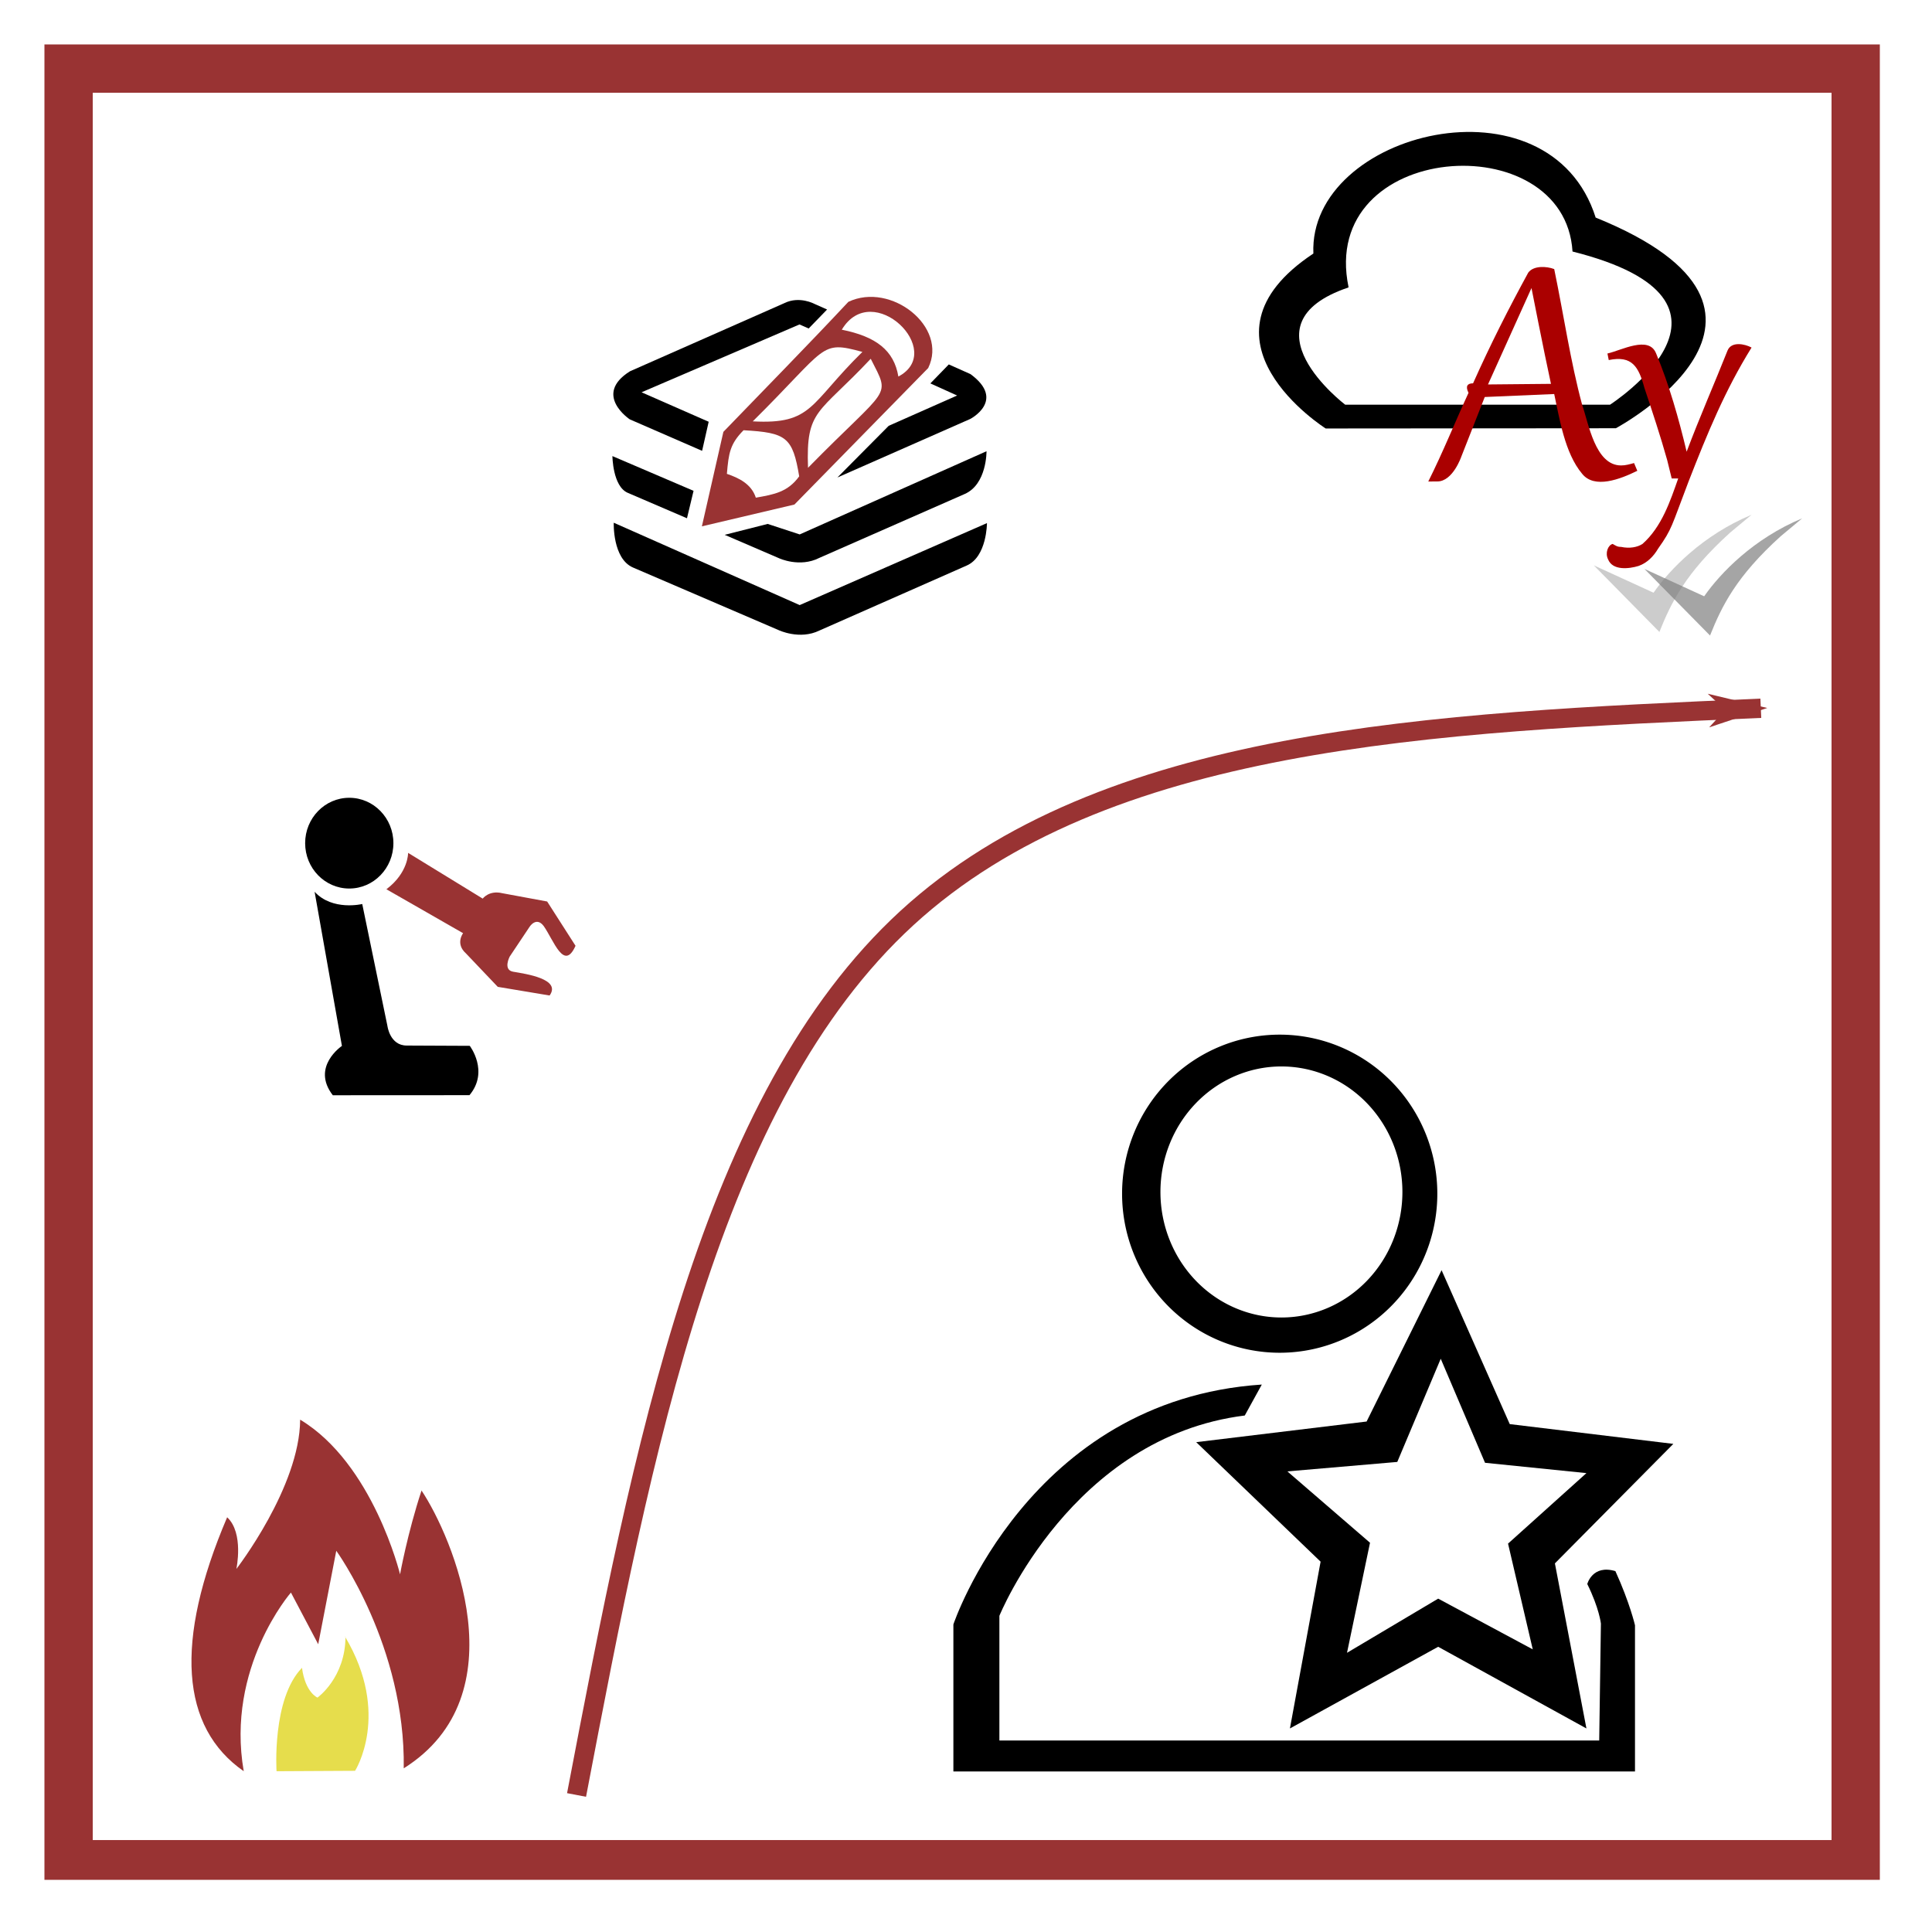 <?xml version="1.0" encoding="UTF-8" standalone="no"?>
<svg
   xmlns:dc="http://purl.org/dc/elements/1.1/"
   xmlns:cc="http://creativecommons.org/ns#"
   xmlns:rdf="http://www.w3.org/1999/02/22-rdf-syntax-ns#"
   xmlns:svg="http://www.w3.org/2000/svg"
   xmlns="http://www.w3.org/2000/svg"
   xmlns:sodipodi="http://sodipodi.sourceforge.net/DTD/sodipodi-0.dtd"
   xmlns:inkscape="http://www.inkscape.org/namespaces/inkscape"
   version="1.1"
   viewBox="0 0 1000 1000"
   id="svg899"
   sodipodi:docname="revovery.svg"
   inkscape:version="1.0.2-2 (e86c870879, 2021-01-15)">
  <sodipodi:namedview
     pagecolor="#ffffff"
     bordercolor="#666666"
     borderopacity="1"
     objecttolerance="10"
     gridtolerance="10"
     guidetolerance="10"
     inkscape:pageopacity="0"
     inkscape:pageshadow="2"
     inkscape:window-width="2560"
     inkscape:window-height="1417"
     id="namedview1142"
     showgrid="false"
     inkscape:zoom="0.5"
     inkscape:cx="-688.92044"
     inkscape:cy="580"
     inkscape:window-x="-8"
     inkscape:window-y="-8"
     inkscape:window-maximized="1"
     inkscape:current-layer="svg899"
     inkscape:document-rotation="0" />
  <defs
     id="defs903">
    <marker
       style="overflow:visible;"
       id="Arrow1Lend"
       refX="0.0"
       refY="0.0"
       orient="auto"
       inkscape:stockid="Arrow1Lend"
       inkscape:isstock="true">
      <path
         transform="scale(0.8) rotate(180) translate(12.5,0)"
         style="fill-rule:evenodd;stroke:#993333;stroke-width:1pt;stroke-opacity:1;fill:#993333;fill-opacity:1"
         d="M 0.0,0.0 L 5.0,-5.0 L -12.5,0.0 L 5.0,5.0 L 0.0,0.0 z "
         id="path1736" />
    </marker>
    <inkscape:path-effect
       effect="bspline"
       id="path-effect1731"
       is_visible="true"
       lpeversion="1"
       weight="33.333"
       steps="2"
       helper_size="0"
       apply_no_weight="true"
       apply_with_weight="true"
       only_selected="false" />
    <inkscape:path-effect
       effect="bspline"
       id="path-effect1727"
       is_visible="true"
       lpeversion="1"
       weight="33.333"
       steps="2"
       helper_size="0"
       apply_no_weight="true"
       apply_with_weight="true"
       only_selected="false" />
  </defs>
  <path
     style="fill:#993333;stop-color:#000000"
     d="M 23,23 V 973 H 973 V 23 Z M 48,48 H 948 V 952.412 H 48 Z"
     id="path897" />
  <g
     id="g1697"
     transform="matrix(1.108,0,0,1.338,15.903,-320.868)">
    <path
       d="m 182.521,816.52 c -6.545,16.48 -9.989,32.32 -9.989,32.32 0,0 -12.572,-42.88 -46.673,-59.84 -0.172,26.08 -29.795,57.76 -29.795,57.76 0,0 3.617,-13.92 -4.306,-20 C 66.958,874.92 70.058,908.04 99.508,925 91.069,884.84 121.553,855.88 121.553,855.88 l 12.745,20 8.439,-36.16 c 0,0 32.378,36.96 31.517,84.16 54.423,-28.32 22.734,-89.6 8.267,-107.52 z"
       style="fill:#993333;fill-opacity:1;stroke-width:0.166"
       id="path1605" />
    <path
       d="m 147.042,872.84 c 0,16 -13.089,23.68 -13.089,23.68 0,0 -5.683,-1.92 -7.233,-11.52 -14.122,12 -11.884,40 -11.884,40 l 36.684,-0.16 c 0,0 16.878,-21.92 -4.65,-51.84 z"
       style="fill:#e6dd4c;stroke-width:0.166"
       id="path1607" />
  </g>
  <g
     id="g1641"
     transform="matrix(0.227,0,0,0.209,300.644,134.704)">
    <path
       d="m 112,275 c -85,58 -0.5,119 -0.5,119 l 165,78 15,-72 -153,-73 360,-168 21,10 42,-47 -29,-14 c 0,0 -34,-20 -68,-2 z m 727,-17 -42,47 61,30 -156,75 -117,128 303,-145 c 0,0 82,-46 0.5,-111 z"
       id="path1621" />
    <path
       d="m 72,485 c 0,0 0.5,75 35,91 l 135,63 15,-68 z m 853,-12 -426,206 -73,-26 -98,27 124,58 c 0,0 47,24 92,-1 L 875,579 c 51,-24 50,-106 50,-106 z"
       id="path1623" />
    <path
       d="M 499,854 75,650 c 0,0 -3,89 44,111 l 332,155 c 0,0 48,25 93,1 L 880,756 c 46,-22 46,-105 46,-105 z"
       id="path1625" />
    <path
       d="M 325,425 276,659 487,605 792,267 C 838,165 707,53 610,103 517,211 420,318 325,425 Z M 724,288 C 714,223 673,189 595,172 665,45 834,225 724,288 Z M 518,514 c -5,-146 24,-132 143,-270 46,99 44,63 -143,270 z M 642,227 C 521,356 529,407 392,399 564,214 544,198 642,227 Z M 498,535 c -26,39 -57,45 -99,53 -10,-34 -39,-49 -66,-59 4,-51 7,-74 38,-108 98,6 112,17 127,115 z"
       style="fill:#993333"
       id="path1627" />
  </g>
  <g
     id="g1669"
     transform="matrix(0.336,0,0,0.308,622.345,44.683)">
    <path
       d="M 606,221 C 535,-25 163,76 171,281 -28,425 190,575 190,575 l 447,-0.4 c 0,0 331,-194 -31,-354 z m 22,314 H 220 c 0,0 -163,-135 5,-197 -0.08,-0.2 -0.2,-0.4 -0.2,-0.6 0.2,0.08 0.2,0.2 0.4,0.2 -47,-246 333,-274 345,-60 306,84 57,258 57,258 z"
       id="path1643" />
    <g
       id="g1653">
      <path
         d="m 399,622 c 0,0 -13,42 -37,42 l -14,0.1 c 23,-50 42,-102 62,-149 -5,-11 -2,-16 7,-16 27,-66 55,-126 85,-186 8,-12 28,-11 40,-6 15,79 25,155 43,228 10,31 20,102 60,102 7,0.07 13,-2 20,-4 l 5,13 c -26,14 -66,31 -85,5 -27,-35 -35,-94 -43,-134 l -107,5 z m 108,-283 -67,162 97,-1 C 526,445 507,339 507,339 Z"
         style="fill:#aa0000"
         id="path1645" />
      <path
         d="m 723,659 -7,-31 c -10,-39 -23,-82 -35,-121 -9,-36 -19,-55 -55,-47 l -2,-11 c 21,-5 64,-31 75,0 20,52 35,110 47,165 20,-58 43,-115 63,-170 6,-16 27,-11 37,-5 -41,72 -68,144 -97,225 -27,77 -25,79 -47,113 -7,13 -17,24 -30,29 -15,5 -40,8 -47,-11 -5,-11 -0.07,-24 7,-26 5,3 7,5 13,5 13,3 25,0.7 33,-5 30,-29 43,-73 55,-110 z"
         style="fill:#aa0000"
         id="path1647" />
      <path
         d="m 705,918 -102,-113 92,46 c 25,-39 76,-97 151,-131 l -33,30 c -69,68 -91,118 -109,167 z"
         style="fill:#808080;fill-opacity:0.4"
         id="path1649" />
      <path
         d="m 783,924 -102,-113 92,46 c 25,-39 76,-97 151,-131 l -33,30 c -69,68 -91,118 -109,167 z"
         style="fill:#808080;fill-opacity:0.7"
         id="path1651" />
    </g>
  </g>
  <g
     id="g1702"
     transform="matrix(0.933,0,0,0.865,-4.4,50.494)">
    <path
       d="m 189.35,597 c -12.241,-17.024 5.052,-29.523 5.052,-29.523 l -15.155,-92.232 c 9.909,11.637 26.425,7.327 26.425,7.327 l 13.99,73.053 c 0,0 1.36,11.637 10.687,11.637 l 34.974,0.172 c 0,0 10.881,15.3 -0.155,29.523 z"
       id="path1671"
       style="stroke-width:0.205" />
    <ellipse
       cx="198.482"
       cy="446.153"
       id="circle1673"
       rx="24.482"
       ry="27.153"
       style="stroke-width:0.205" />
    <path
       d="m 263.184,512.094 c -6.023,-5.818 -1.554,-12.068 -1.554,-12.068 l -42.552,-26.291 c 12.241,-9.913 12.047,-21.765 12.047,-21.765 l 41.386,27.368 c 0,0 3.497,-5.172 10.881,-3.232 l 24.87,4.956 L 324,507.569 c -6.412,15.516 -12.047,-3.232 -17.681,-11.852 -4.08,-5.818 -7.772,0.431 -7.772,0.431 l -11.075,17.886 c 0,0 -3.886,7.973 1.943,9.051 6.995,1.293 26.813,4.31 20.207,14.223 l -28.756,-5.172 z"
       style="fill:#993333;fill-opacity:1;stroke-width:0.205"
       id="path1675" />
  </g>
  <g
     id="g1721"
     transform="matrix(0.441,0,0,0.445,460.394,505.269)">
    <path
       d="M 648,342 560,518 360,542 506,681 470,875 644,780 818,875 781,683 920,544 728,521 Z m -1,103 52,121 119,12 -92,82 29,123 -111,-59 -107,63 27,-128 -97,-83 129,-11 z"
       id="path1704" />
    <path
       d="M 437,475 C 163,493 75,754 75,754 V 925 H 875 V 755 c 0,0 -6,-26 -23,-63 -27,-8 -33,15 -33,15 14,28 16,46 16,46 l -2,136 H 129 V 744 c 0,0 85,-208 288,-233 z"
       id="path1706" />
    <path
       d="M 458,68 A 185,185 0 0 0 273,253 185,185 0 0 0 458,438 185,185 0 0 0 643,253 185,185 0 0 0 458,68 a 185,185 0 0 0 -0.2,0 z m 2,37 a 142,146 0 0 1 0.02,0 142,146 0 0 1 142,146 142,146 0 0 1 -142,146 142,146 0 0 1 -142,-146 142,146 0 0 1 142,-146 z"
       id="path1708" />
  </g>
  <path
     style="fill:none;stroke:#993333;stroke-width:10;stroke-linecap:butt;stroke-linejoin:miter;stroke-opacity:1;stroke-miterlimit:4;stroke-dasharray:none;marker-end:url(#Arrow1Lend)"
     d="M 298.421,929.075 C 332.833,749.011 367.247,568.937 469.416,475.185 571.585,381.433 741.479,374.014 911.4,366.595"
     id="path1729"
     inkscape:path-effect="#path-effect1731"
     inkscape:original-d="M 298.42098,929.07506 C 332.83412,749.01155 367.24819,568.93732 401.66316,388.85241 571.58538,381.43377 741.4794,374.01531 911.39955,366.59468"
     sodipodi:nodetypes="ccc" />
</svg>
